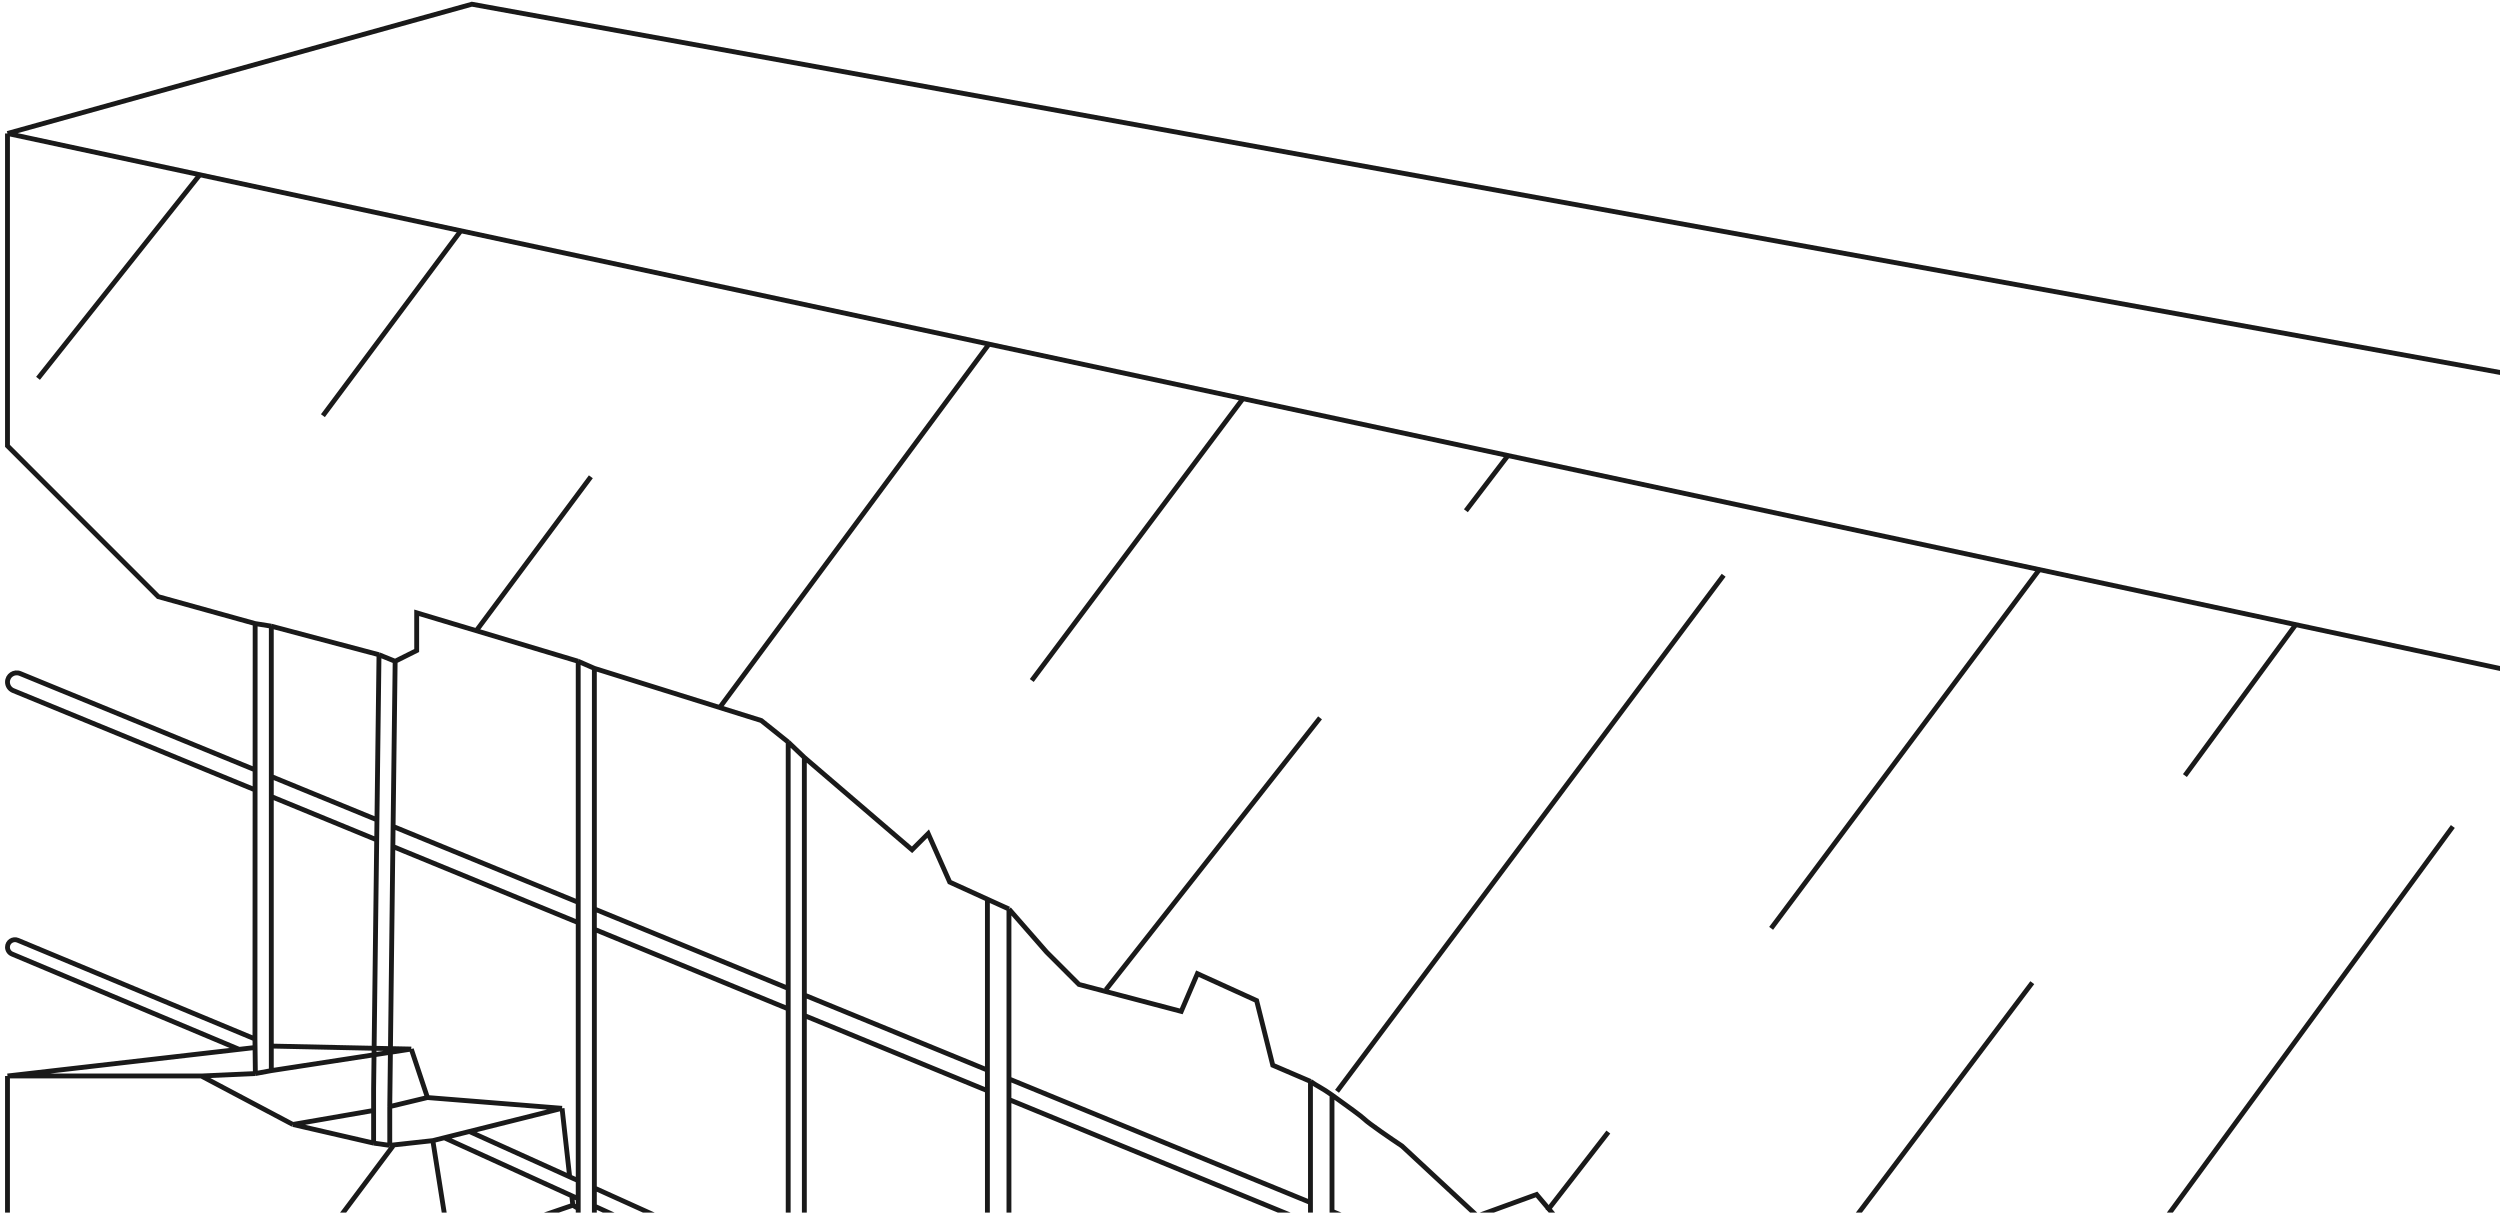 <svg width="334" height="162" viewBox="0 0 334 162" fill="none" xmlns="http://www.w3.org/2000/svg">
<path d="M1 17.832L63.042 0.562L388 59.566M1 17.832L346.279 91.945M1 17.832V59.566L21.141 79.713L34.089 83.311M388 59.566V406.389L346.279 440.928M388 59.566L346.279 91.945M346.279 440.928L1 354.582V143.753M346.279 440.928V91.945M134.796 121.447L139.831 127.204L144.147 131.521L157.814 135.119L159.972 130.082L167.885 133.679L170.043 142.314L175.078 144.473M134.796 121.447L131.918 120.139M134.796 121.447V144.141M175.078 144.473C176.023 145.134 176.644 145.36 177.955 146.297M175.078 144.473V160.654M148.463 257.442V230.819M148.463 257.442L157.814 252.405M148.463 257.442L175.078 259.601M148.463 230.819L157.814 224.343M148.463 230.819L134.796 221.465M125.444 215.708L116.093 197M125.444 215.708L131.918 219.306M125.444 215.708L131.918 212.719M116.093 197L124.006 191.244M116.093 197L107.461 197.652M77.968 199.878L79.407 181.17M77.968 199.878L91.636 191.244M77.968 199.878L105.303 197.72M79.407 181.17L69.336 168.937M79.407 181.17L93.074 177.572M79.407 181.17V166.419M69.336 168.937L59.985 166.059M69.336 168.937L77.249 166.959M59.985 166.059L57.827 152.388M59.985 166.059C62.431 166.059 70.116 163.181 76.53 161.022M57.827 152.388L52.072 153.021M57.827 152.388L59.358 152.005M39.124 150.229L26.896 143.753M39.124 150.229L49.914 152.718M39.124 150.229L49.914 148.358M26.896 143.753H1M26.896 143.753L34.116 143.428M1 143.753L31.951 140.192M54.95 140.155L57.108 146.631M54.95 140.155L36.247 143.034M54.95 140.155L36.247 139.755M57.108 146.631L75.091 148.071M57.108 146.631L54.212 147.327L52.072 147.84M75.091 148.071L76.108 157.223M75.091 148.071L62.708 151.167M76.53 161.022L77.249 161.454M76.53 161.022L76.389 159.759M83.723 165.34L93.074 177.572M83.723 165.34L79.407 162.749M83.723 165.34L79.407 166.419M93.074 177.572L91.636 191.244M91.636 191.244H105.303M124.006 191.244L131.918 206.018M124.006 191.244H107.461M134.796 211.391L157.814 224.343M157.814 224.343V252.405M157.814 252.405L175.078 254.256M218.238 271.114V290.542L180.113 260.321M218.238 271.114L192.342 256.723M218.238 271.114V224.343M180.113 260.321L192.342 256.723M180.113 260.321L177.955 260.124M192.342 256.723L177.955 254.667M34.089 83.311L36.247 83.655M34.089 83.311L34.079 102.853M34.116 143.428L36.247 143.034M34.116 143.428L34.075 139.948M36.247 83.655L50.634 87.472M36.247 83.655V103.741M36.247 143.034V142.031V141.403V139.755M50.634 87.472L52.792 88.348M50.634 87.472L50.36 109.527M49.914 152.718L52.072 153.021M49.914 152.718V148.358M52.792 88.348L55.669 86.909V81.872L77.249 88.348M52.792 88.348L52.518 110.412M52.072 153.021V148.688V147.84M77.249 88.348L79.407 89.292M77.249 88.348V120.55M77.249 178.549V166.959M79.407 89.292L101.706 96.263L105.303 99.141M79.407 89.292V121.434M105.303 99.141L107.461 101.197M105.303 99.141V132.05M105.303 197.72L107.461 197.652M105.303 197.72V191.244M107.461 101.197L121.848 113.532L124.006 111.373L126.883 117.849L131.918 120.139M107.461 101.197V132.935M107.461 197.652V191.244M131.918 120.139V142.961M131.918 219.306L134.796 221.465M131.918 219.306V212.719M134.796 221.465V186.352M175.078 259.601L177.955 260.124M175.078 259.601V254.256M177.955 146.297C179.972 147.738 181.923 149.161 182.271 149.51C182.847 150.085 185.868 152.148 187.307 153.107L197.377 162.462L205.29 159.583L213.203 168.937H218.238V178.347M177.955 146.297V161.834M177.955 260.124V254.667M218.238 178.347V181.17M218.238 178.347L177.955 161.834M218.238 181.17V221.465M218.238 181.17L177.955 164.625M218.238 221.465V224.343M218.238 221.465L177.955 203.257M218.238 224.343L177.955 206.002M34.061 138.807L2.381 125.62C1.724 125.346 1 125.829 1 126.54V126.54C1 126.942 1.241 127.305 1.611 127.46L31.951 140.192M34.061 138.807L34.075 139.948M34.061 138.807L34.078 105.531M34.088 141.089L34.075 139.948M36.247 139.755V106.422M36.247 139.755V141.089M34.075 139.948L31.951 140.192M52.072 147.84L52.485 113.092M49.914 148.358V147.78V145.459L50.327 112.205M79.407 158.715V161.133M79.407 158.715V124.149M79.407 158.715L105.303 170.419M77.249 157.739V160.151M77.249 157.739L76.108 157.223M77.249 157.739V123.263M77.249 160.151V161.454M77.249 160.151L76.389 159.759M79.407 161.133V162.749M79.407 161.133L105.303 172.924M77.249 161.454V166.959M79.407 162.749V166.419M76.389 159.759L59.358 152.005M76.108 157.223L62.708 151.167M36.247 103.741V106.422M36.247 103.741L50.36 109.527M34.079 102.853L2.694 89.986C1.886 89.655 1 90.249 1 91.123V91.123C1 91.62 1.301 92.069 1.761 92.258L34.078 105.531M34.079 102.853L34.078 105.531M36.247 106.422L50.327 112.205M52.518 110.412L52.485 113.092M52.518 110.412L77.249 120.55M50.36 109.527L50.327 112.205M52.485 113.092L77.249 123.263M79.407 124.149V121.434M79.407 124.149L105.303 134.785M77.249 123.263V120.55M79.407 121.434L105.303 132.05M107.461 132.935V135.671M107.461 132.935L131.918 142.961M105.303 132.05V134.785M105.303 134.785V170.419M107.461 135.671V171.395M107.461 135.671L131.918 145.716M107.461 171.395V173.906M107.461 171.395L131.918 182.449M105.303 170.419V172.924M105.303 172.924V191.244M107.461 173.906L131.918 185.041M107.461 173.906V191.244M134.796 144.141V146.898M134.796 144.141L175.078 160.654M131.918 142.961V145.716M131.918 145.716V182.449M134.796 146.898V183.75M134.796 146.898L175.078 163.443M131.918 182.449V185.041M134.796 183.75V186.352M134.796 183.75L175.078 201.957M131.918 185.041V206.018M134.796 186.352L175.078 204.692M131.918 212.719V206.018M177.955 203.257V206.002M177.955 203.257V164.625M175.078 201.957V204.692M175.078 201.957V163.443M175.078 204.692V254.256M177.955 206.002V254.667M177.955 161.834V164.625M175.078 160.654V163.443M62.708 151.167L59.358 152.005" stroke="#1A1A1A" stroke-width="0.65"/>
<path d="M78.937 63.699L63.684 84.196M43.14 55.535L61.606 30.778M5.078 50.545L26.724 23.312M137.843 90.915L166.186 53.084M195.842 68.235L201.573 60.721M230.28 76.854L178.624 145.801M176.358 95.905L147.744 132.235M76.53 177.567L68.968 186.172M11.422 207.944L52.51 153.102M291.904 103.616L306.819 83.305M236.623 124.028L272.445 76.11M214.874 151.244L206.729 161.737M327.701 110.42L276.498 180.275M271.514 131.286L219.858 199.78M96.157 94.517L132.188 45.889" stroke="#1A1A1A" stroke-width="0.65"/>
</svg>
